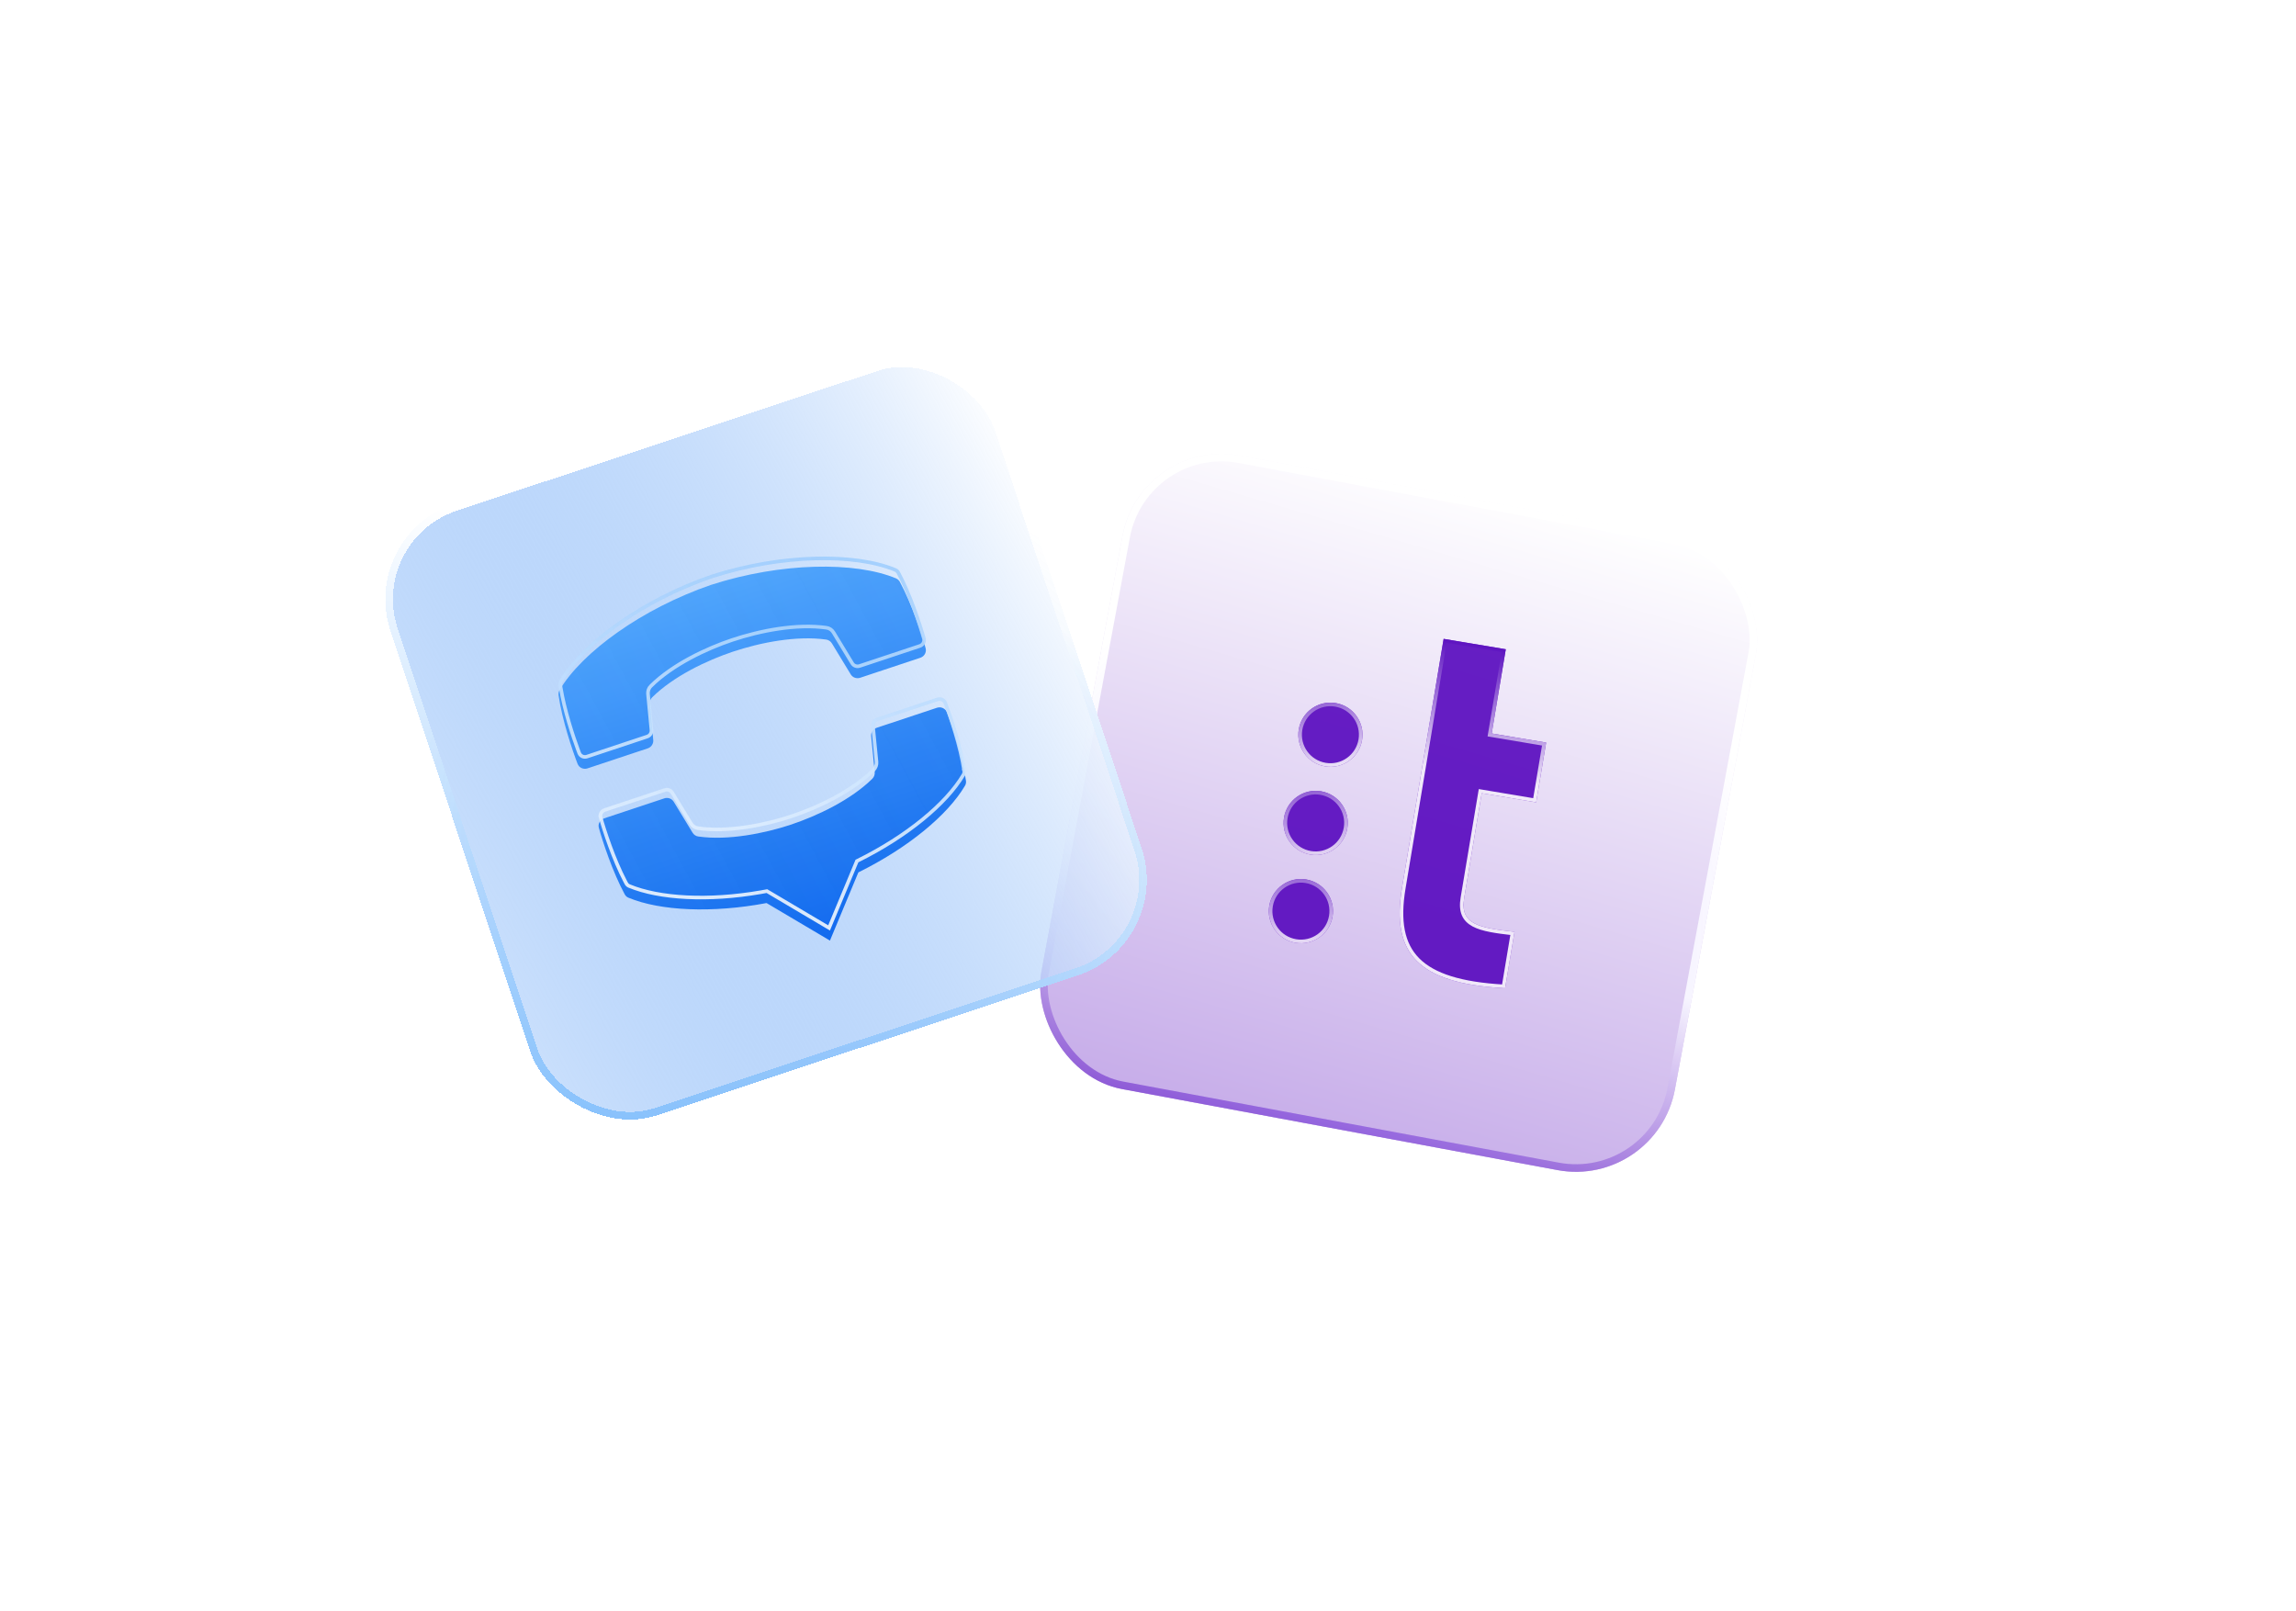 <svg width="640" height="449" viewBox="0 0 640 449" fill="none" xmlns="http://www.w3.org/2000/svg">
<g filter="url(#filter0_d_43449_60805)">
<rect x="353.016" y="96.832" width="179.607" height="179.607" rx="28.064" transform="rotate(10.541 353.016 96.832)" fill="url(#paint0_linear_43449_60805)"/>
<rect x="353.858" y="98.059" width="177.502" height="177.502" rx="27.011" transform="rotate(10.541 353.858 98.059)" stroke="url(#paint1_linear_43449_60805)" stroke-width="2.105"/>
<rect x="353.858" y="98.059" width="177.502" height="177.502" rx="27.011" transform="rotate(10.541 353.858 98.059)" stroke="url(#paint2_radial_43449_60805)" stroke-width="2.105"/>
<g filter="url(#filter1_i_43449_60805)">
<path d="M463.199 195.816L448.023 193.278L443.131 222.533C441.919 229.784 447.134 230.795 457.162 231.92L454.535 247.632C430.315 246.342 422.73 238.034 425.806 219.635L437.406 150.262L454.731 153.159L450.807 176.626L465.983 179.164L463.199 195.816Z" fill="#5405BD" fill-opacity="0.89"/>
<path d="M454.155 153.57L450.232 177.037L465.408 179.575L462.788 195.24L447.612 192.702L442.638 222.45C442.326 224.317 442.416 225.845 442.941 227.094C443.47 228.354 444.415 229.272 445.694 229.964C446.962 230.649 448.575 231.119 450.474 231.489C452.242 231.833 454.289 232.095 456.582 232.356L454.116 247.106C442.283 246.428 434.634 244.04 430.288 239.695C425.919 235.327 424.772 228.855 426.3 219.718L437.817 150.837L454.155 153.57Z" stroke="url(#paint3_linear_43449_60805)" stroke-opacity="0.9"/>
<path d="M404.37 185.801C409.244 186.616 413.856 183.326 414.671 178.452C415.486 173.579 412.195 168.967 407.321 168.152C402.447 167.337 397.835 170.627 397.021 175.501C396.206 180.374 399.496 184.986 404.37 185.801Z" fill="#5405BD" fill-opacity="0.89"/>
<path d="M407.239 168.645C411.841 169.415 414.947 173.769 414.178 178.37C413.408 182.971 409.055 186.077 404.453 185.308C399.851 184.539 396.744 180.184 397.514 175.583C398.283 170.982 402.638 167.875 407.239 168.645Z" stroke="url(#paint4_linear_43449_60805)" stroke-opacity="0.9"/>
<path d="M400.261 210.387C405.135 211.202 409.747 207.912 410.562 203.038C411.377 198.164 408.086 193.553 403.212 192.738C398.338 191.922 393.726 195.213 392.911 200.086C392.096 204.96 395.387 209.572 400.261 210.387Z" fill="#5405BD" fill-opacity="0.89"/>
<path d="M403.13 193.231C407.731 194.001 410.838 198.354 410.068 202.956C409.299 207.557 404.945 210.663 400.344 209.894C395.742 209.124 392.635 204.77 393.404 200.169C394.174 195.568 398.528 192.461 403.13 193.231Z" stroke="url(#paint5_linear_43449_60805)" stroke-opacity="0.9"/>
<path d="M396.148 234.969C401.022 235.784 405.634 232.494 406.448 227.62C407.263 222.746 403.973 218.135 399.099 217.32C394.225 216.505 389.613 219.795 388.798 224.669C387.983 229.542 391.274 234.154 396.148 234.969Z" fill="#5405BD" fill-opacity="0.89"/>
<path d="M399.017 217.813C403.618 218.583 406.724 222.937 405.955 227.538C405.186 232.139 400.832 235.245 396.23 234.476C391.629 233.706 388.522 229.352 389.291 224.751C390.06 220.15 394.415 217.043 399.017 217.813Z" stroke="url(#paint6_linear_43449_60805)" stroke-opacity="0.9"/>
</g>
</g>
<g filter="url(#filter2_d_43449_60805)">
<rect x="135" y="124.227" width="179.607" height="179.607" rx="28.064" transform="rotate(-18.382 135 124.227)" fill="url(#paint7_linear_43449_60805)" shape-rendering="crispEdges"/>
<rect x="136.331" y="124.893" width="177.502" height="177.502" rx="27.011" transform="rotate(-18.382 136.331 124.893)" stroke="url(#paint8_linear_43449_60805)" stroke-width="2.105" shape-rendering="crispEdges"/>
<rect x="136.331" y="124.893" width="177.502" height="177.502" rx="27.011" transform="rotate(-18.382 136.331 124.893)" stroke="url(#paint9_radial_43449_60805)" stroke-width="2.105" shape-rendering="crispEdges"/>
<g opacity="0.9">
<g filter="url(#filter3_i_43449_60805)">
<path d="M233.276 135.188C252.828 128.893 273.448 128.69 284.725 133.382C285.215 133.586 285.593 133.935 285.843 134.396C289.169 140.551 291.923 149.002 293.006 152.837C293.326 153.977 292.673 155.151 291.538 155.528L274.757 161.104C273.761 161.435 272.669 161.039 272.132 160.153L266.901 151.535C266.551 150.958 265.974 150.552 265.299 150.458C257.087 149.298 247.032 151.245 239.229 153.854C232.135 156.224 222.751 160.646 216.761 166.588C216.281 167.065 216.062 167.736 216.125 168.404L217.091 178.444C217.191 179.475 216.554 180.445 215.557 180.776L198.776 186.353C197.641 186.73 196.411 186.182 195.99 185.076C194.56 181.352 191.706 172.938 190.691 166.016C190.615 165.497 190.713 164.99 190.979 164.534C197.205 154.026 213.846 141.847 233.276 135.188ZM298.958 170.724C298.513 169.634 297.289 169.092 296.161 169.467L279.395 175.039C278.38 175.376 277.738 176.332 277.834 177.372L278.826 187.396C278.886 188.077 278.645 188.734 278.18 189.219C272.273 195.059 263.069 199.52 255.25 202.118C248.133 204.442 237.977 206.538 229.649 205.346C228.949 205.248 228.4 204.853 228.04 204.272L222.799 195.661C222.253 194.77 221.166 194.388 220.189 194.713L203.426 200.283C202.261 200.671 201.605 201.837 201.938 202.964C203.009 206.815 205.773 215.26 209.111 221.41C209.347 221.868 209.72 222.239 210.195 222.411C219.012 226.081 233.472 226.761 248.674 223.896L266.343 234.358L274.262 215.351C288.068 208.537 299.107 199.424 303.948 191.256C304.226 190.834 304.34 190.301 304.256 189.793C303.248 182.868 300.367 174.463 298.958 170.724Z" fill="url(#paint10_linear_43449_60805)"/>
</g>
<path d="M203.584 200.758L220.346 195.188C221.106 194.935 221.948 195.232 222.371 195.919L222.372 195.92L227.613 204.532L227.616 204.535C228.046 205.229 228.717 205.719 229.578 205.839L229.579 205.84C238.018 207.049 248.261 204.927 255.406 202.594L255.408 202.593C263.26 199.983 272.546 195.491 278.531 189.574L278.532 189.575L278.54 189.565C279.103 188.979 279.397 188.181 279.325 187.352L279.324 187.346L278.331 177.327C278.258 176.527 278.75 175.78 279.553 175.513L296.32 169.941C297.203 169.648 298.147 170.073 298.492 170.905C299.899 174.64 302.763 182.999 303.761 189.865L303.76 189.865L303.763 189.875C303.827 190.259 303.739 190.665 303.53 190.981L303.524 190.991L303.518 191.001C298.747 199.051 287.804 208.11 274.041 214.903L273.872 214.986L273.8 215.159L266.102 233.634L248.93 223.465L248.767 223.369L248.582 223.404L247.163 223.662C232.536 226.215 218.806 225.453 210.387 221.949L210.377 221.945L210.366 221.94L210.243 221.889C209.961 221.751 209.721 221.503 209.556 221.181L209.551 221.172L209.242 220.593C206.069 214.549 203.453 206.548 202.419 202.83L202.42 202.83L202.418 202.823C202.168 201.978 202.65 201.068 203.584 200.758ZM233.434 135.663C243.163 132.531 253.157 130.915 262.117 130.665C271.087 130.415 278.983 131.535 284.532 133.844C284.914 134.003 285.207 134.271 285.403 134.634C288.703 140.739 291.445 149.149 292.525 152.973C292.769 153.842 292.274 154.756 291.38 155.053L274.599 160.629C273.82 160.888 272.973 160.577 272.56 159.894L267.329 151.275C266.907 150.58 266.202 150.079 265.368 149.963C257.046 148.787 246.906 150.76 239.07 153.38C231.946 155.76 222.479 160.212 216.41 166.233L216.409 166.233C215.852 166.787 215.585 167.544 215.617 168.299L215.628 168.451L216.593 178.492L216.593 178.492C216.67 179.286 216.178 180.043 215.399 180.302L198.619 185.878C197.723 186.175 196.778 185.739 196.457 184.898L196.456 184.897L196.173 184.148C194.733 180.277 192.299 172.894 191.286 166.591L191.185 165.943C191.126 165.537 191.201 165.144 191.41 164.786C194.474 159.616 200.13 153.994 207.464 148.827C214.792 143.664 223.765 138.977 233.434 135.663Z" stroke="url(#paint11_linear_43449_60805)" stroke-opacity="0.9"/>
</g>
</g>
<defs>
<filter id="filter0_d_43449_60805" x="185.16" y="21.832" width="409.43" height="409.434" filterUnits="userSpaceOnUse" color-interpolation-filters="sRGB">
<feFlood flood-opacity="0" result="BackgroundImageFix"/>
<feColorMatrix in="SourceAlpha" type="matrix" values="0 0 0 0 0 0 0 0 0 0 0 0 0 0 0 0 0 0 127 0" result="hardAlpha"/>
<feOffset dx="-35" dy="25"/>
<feGaussianBlur stdDeviation="50"/>
<feComposite in2="hardAlpha" operator="out"/>
<feColorMatrix type="matrix" values="0 0 0 0 0.329 0 0 0 0 0.02 0 0 0 0 0.741 0 0 0 0.9 0"/>
<feBlend mode="normal" in2="BackgroundImageFix" result="effect1_dropShadow_43449_60805"/>
<feBlend mode="normal" in="SourceGraphic" in2="effect1_dropShadow_43449_60805" result="shape"/>
</filter>
<filter id="filter1_i_43449_60805" x="388.676" y="150.262" width="77.309" height="100.177" filterUnits="userSpaceOnUse" color-interpolation-filters="sRGB">
<feFlood flood-opacity="0" result="BackgroundImageFix"/>
<feBlend mode="normal" in="SourceGraphic" in2="BackgroundImageFix" result="shape"/>
<feColorMatrix in="SourceAlpha" type="matrix" values="0 0 0 0 0 0 0 0 0 0 0 0 0 0 0 0 0 0 127 0" result="hardAlpha"/>
<feOffset dy="2.806"/>
<feGaussianBlur stdDeviation="1.403"/>
<feComposite in2="hardAlpha" operator="arithmetic" k2="-1" k3="1"/>
<feColorMatrix type="matrix" values="0 0 0 0 0 0 0 0 0 0 0 0 0 0 0 0 0 0 0.25 0"/>
<feBlend mode="normal" in2="shape" result="effect1_innerShadow_43449_60805"/>
</filter>
<filter id="filter2_d_43449_60805" x="0" y="-7.414" width="427.082" height="427.082" filterUnits="userSpaceOnUse" color-interpolation-filters="sRGB">
<feFlood flood-opacity="0" result="BackgroundImageFix"/>
<feColorMatrix in="SourceAlpha" type="matrix" values="0 0 0 0 0 0 0 0 0 0 0 0 0 0 0 0 0 0 127 0" result="hardAlpha"/>
<feOffset dx="-35" dy="25"/>
<feGaussianBlur stdDeviation="50"/>
<feComposite in2="hardAlpha" operator="out"/>
<feColorMatrix type="matrix" values="0 0 0 0 0 0 0 0 0 0.34 0 0 0 0 0.85 0 0 0 0.6 0"/>
<feBlend mode="normal" in2="BackgroundImageFix" result="effect1_dropShadow_43449_60805"/>
<feBlend mode="normal" in="SourceGraphic" in2="effect1_dropShadow_43449_60805" result="shape"/>
</filter>
<filter id="filter3_i_43449_60805" x="190.664" y="130.129" width="113.617" height="107.037" filterUnits="userSpaceOnUse" color-interpolation-filters="sRGB">
<feFlood flood-opacity="0" result="BackgroundImageFix"/>
<feBlend mode="normal" in="SourceGraphic" in2="BackgroundImageFix" result="shape"/>
<feColorMatrix in="SourceAlpha" type="matrix" values="0 0 0 0 0 0 0 0 0 0 0 0 0 0 0 0 0 0 127 0" result="hardAlpha"/>
<feOffset dy="2.806"/>
<feGaussianBlur stdDeviation="1.403"/>
<feComposite in2="hardAlpha" operator="arithmetic" k2="-1" k3="1"/>
<feColorMatrix type="matrix" values="0 0 0 0 0 0 0 0 0 0 0 0 0 0 0 0 0 0 0.25 0"/>
<feBlend mode="normal" in2="shape" result="effect1_innerShadow_43449_60805"/>
</filter>
<linearGradient id="paint0_linear_43449_60805" x1="445.595" y1="91.663" x2="387.956" y2="667.325" gradientUnits="userSpaceOnUse">
<stop stop-color="white"/>
<stop offset="1" stop-color="#5405BD"/>
</linearGradient>
<linearGradient id="paint1_linear_43449_60805" x1="399.385" y1="158.846" x2="387.988" y2="312.268" gradientUnits="userSpaceOnUse">
<stop offset="0.351" stop-color="white"/>
<stop offset="1" stop-color="#5405BD"/>
</linearGradient>
<radialGradient id="paint2_radial_43449_60805" cx="0" cy="0" r="1" gradientUnits="userSpaceOnUse" gradientTransform="translate(442.819 220.312) rotate(-98.387) scale(110.631)">
<stop stop-color="#7C52FF" stop-opacity="0.3"/>
<stop offset="1" stop-color="#7C52FF" stop-opacity="0"/>
</radialGradient>
<linearGradient id="paint3_linear_43449_60805" x1="453" y1="189.59" x2="459.334" y2="151.952" gradientUnits="userSpaceOnUse">
<stop stop-color="white"/>
<stop offset="1" stop-color="#5405BD"/>
</linearGradient>
<linearGradient id="paint4_linear_43449_60805" x1="413.5" y1="185.59" x2="407.543" y2="153.311" gradientUnits="userSpaceOnUse">
<stop stop-color="white"/>
<stop offset="1" stop-color="#5405BD"/>
</linearGradient>
<linearGradient id="paint5_linear_43449_60805" x1="410.333" y1="212.392" x2="403.81" y2="177.822" gradientUnits="userSpaceOnUse">
<stop stop-color="white"/>
<stop offset="1" stop-color="#5405BD"/>
</linearGradient>
<linearGradient id="paint6_linear_43449_60805" x1="402.84" y1="237.277" x2="402.981" y2="201.59" gradientUnits="userSpaceOnUse">
<stop stop-color="white"/>
<stop offset="1" stop-color="#5405BD"/>
</linearGradient>
<linearGradient id="paint7_linear_43449_60805" x1="318.671" y1="156.575" x2="98.612" y2="195.675" gradientUnits="userSpaceOnUse">
<stop stop-color="white"/>
<stop offset="1" stop-color="#2980F3" stop-opacity="0.2"/>
</linearGradient>
<linearGradient id="paint8_linear_43449_60805" x1="247.376" y1="172.926" x2="117.778" y2="402.786" gradientUnits="userSpaceOnUse">
<stop stop-color="white"/>
<stop offset="1" stop-color="#429EFC"/>
</linearGradient>
<radialGradient id="paint9_radial_43449_60805" cx="0" cy="0" r="1" gradientUnits="userSpaceOnUse" gradientTransform="translate(224.804 247.706) rotate(-98.387) scale(110.631)">
<stop stop-color="#4093F0" stop-opacity="0.3"/>
<stop offset="1" stop-color="#4093F0" stop-opacity="0"/>
</radialGradient>
<linearGradient id="paint10_linear_43449_60805" x1="266.242" y1="234.391" x2="233.276" y2="135.188" gradientUnits="userSpaceOnUse">
<stop stop-color="#005FED"/>
<stop offset="1" stop-color="#429EFC"/>
</linearGradient>
<linearGradient id="paint11_linear_43449_60805" x1="250" y1="239.004" x2="271.473" y2="35.317" gradientUnits="userSpaceOnUse">
<stop stop-color="white"/>
<stop offset="1" stop-color="#429EFC"/>
</linearGradient>
</defs>
</svg>
